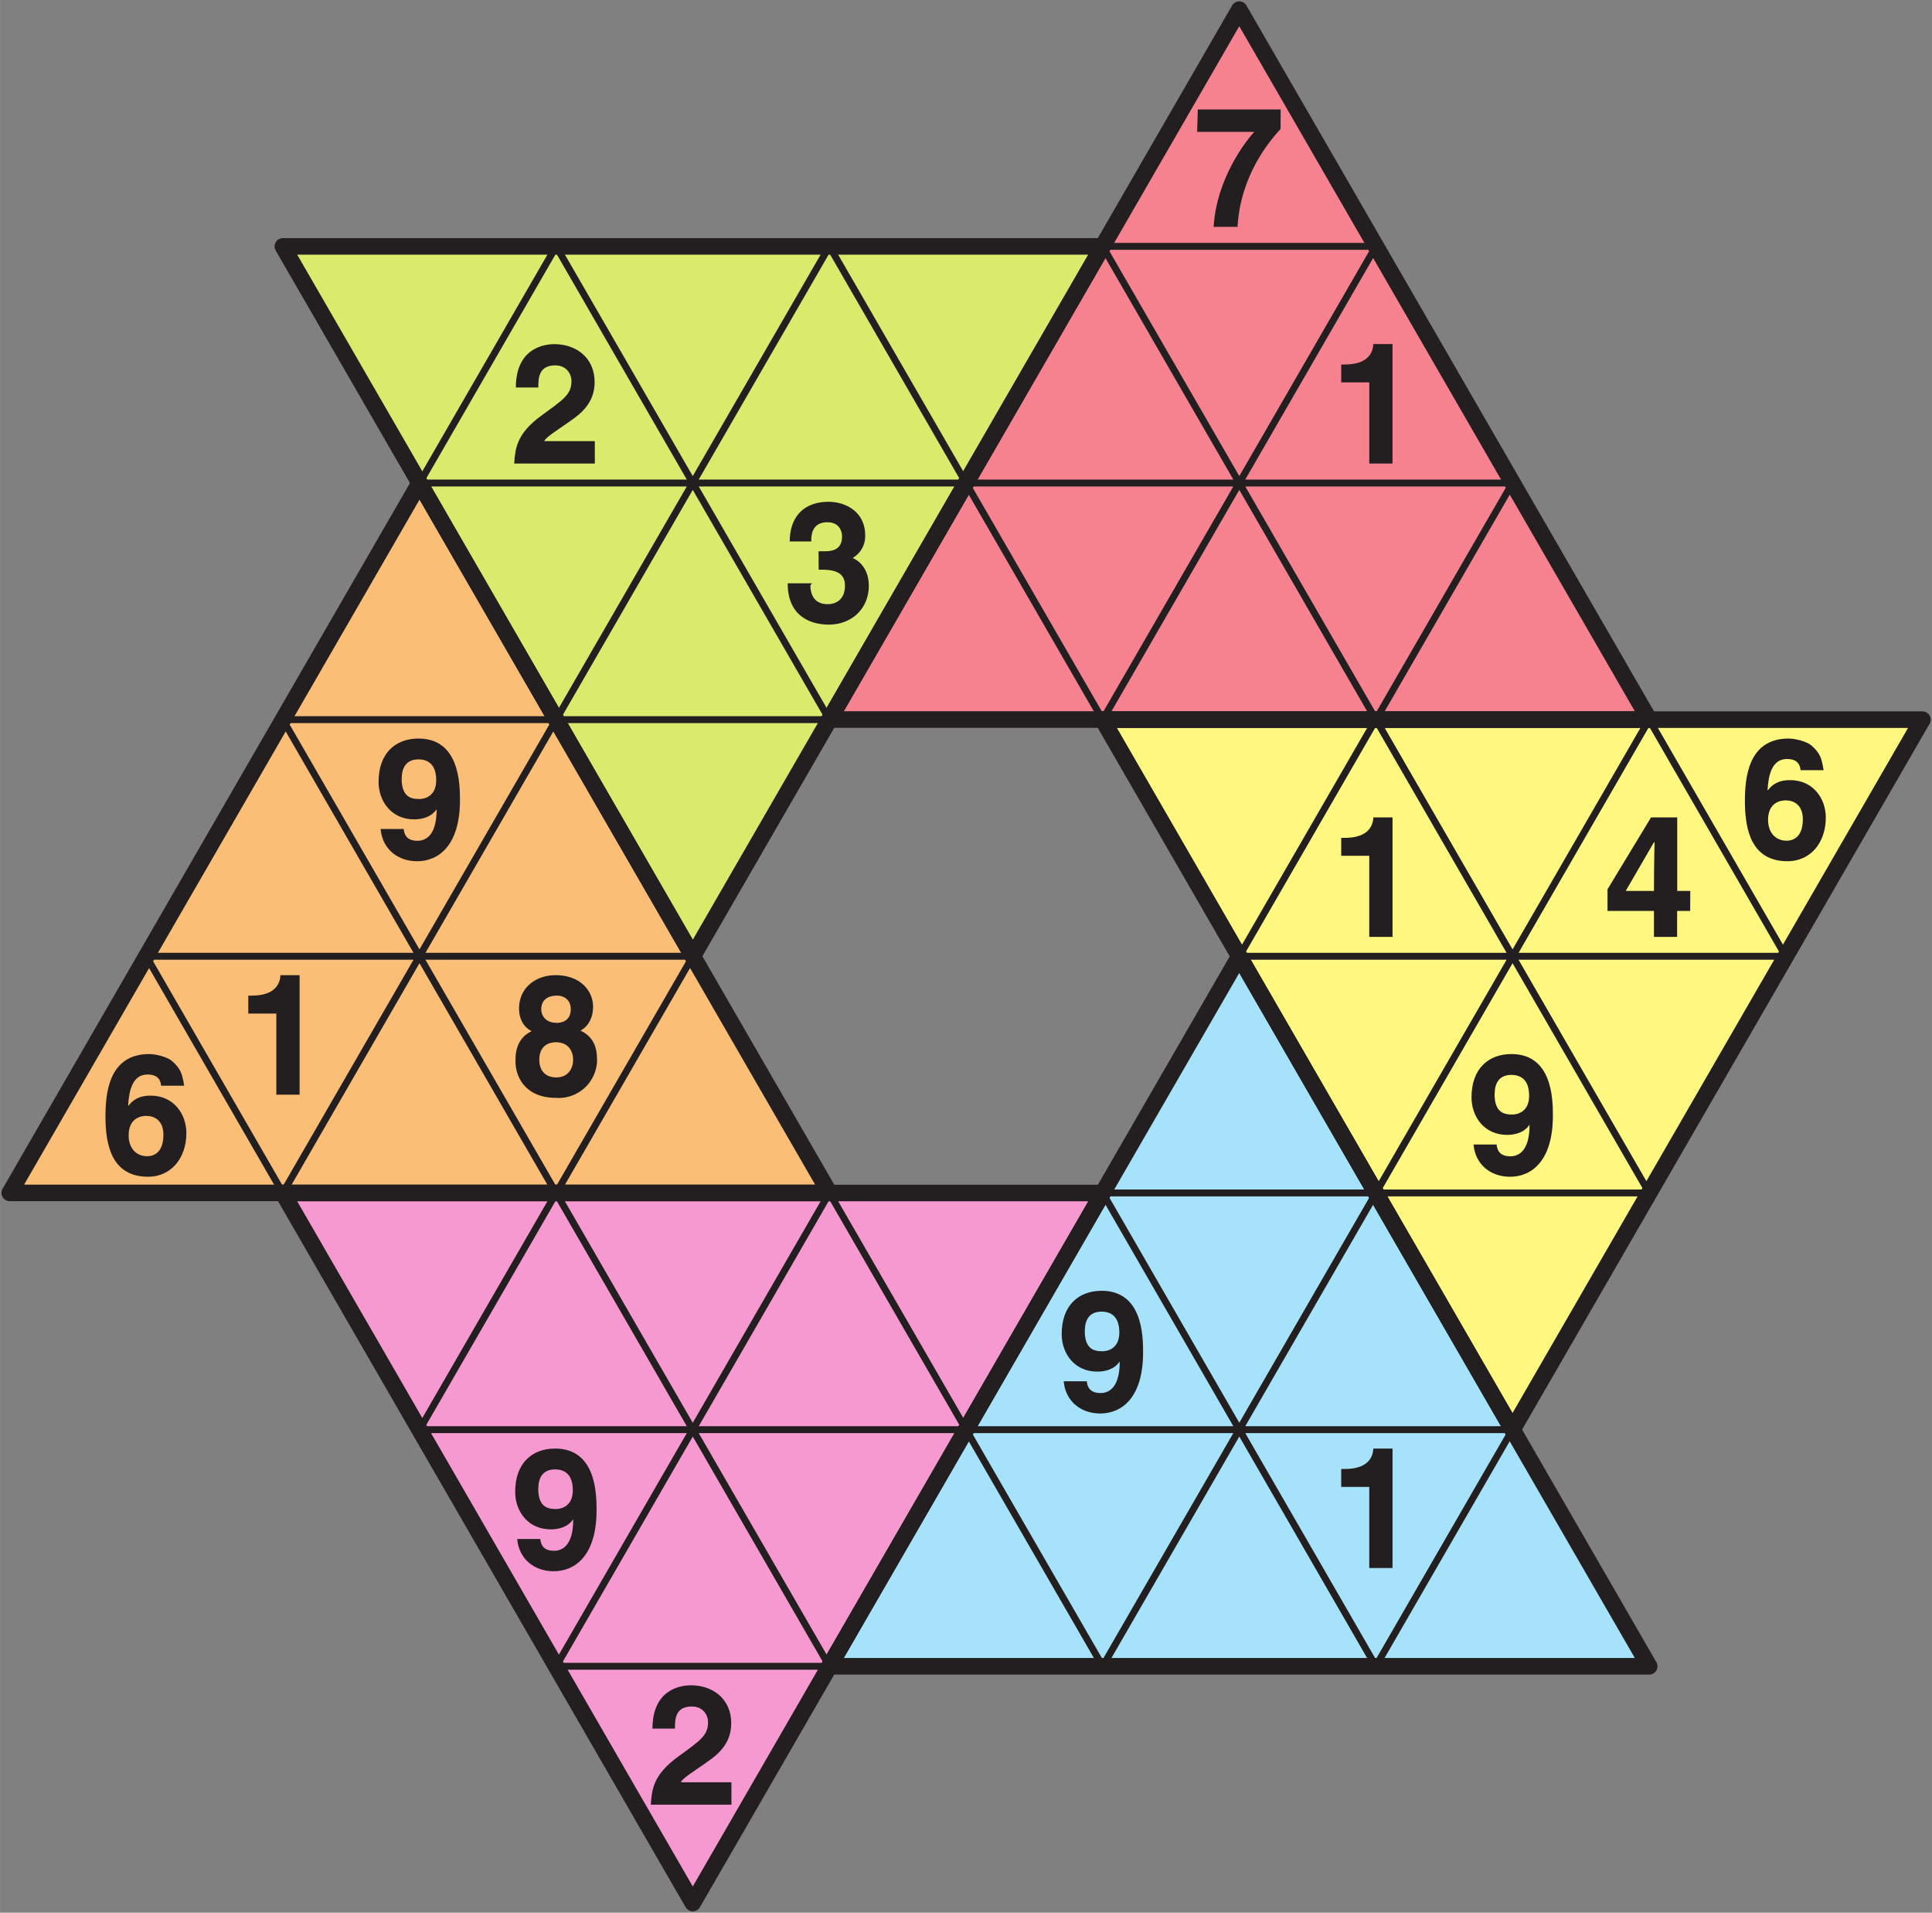 <svg xmlns="http://www.w3.org/2000/svg" xmlns:xlink="http://www.w3.org/1999/xlink" width="264.57" height="261.88" viewBox="0 0 198.425 196.411"><rect x="0" y="0" width="198.425" height="196.411" fill="#808080" stroke="none"/><defs><symbol overflow="visible" id="a"><path d="M8.98-12.06H.47L.4-9.76h5.87c-.87.93-3.9 4.84-4.17 9.76h2.45c.3-5.3 3.27-8.8 4.42-10.06zm0 0"/></symbol><symbol overflow="visible" id="b"><path d="M2.9-7.9c0-.88.05-2.18 1.73-2.18 1.15 0 1.67.85 1.67 1.64 0 1.36-.88 1.9-3.05 3.49C.62-3.05.53-1.5.42 0H8.7v-2.3h-5.2c.23-.45 1.07-.93 2.67-2.06 1.17-.8 2.51-1.92 2.51-4 0-2.45-1.83-3.9-4.14-3.9-1.08 0-3.95.43-3.95 4.45h2.3zm0 0"/></symbol><symbol overflow="visible" id="c"><path d="M1.17-8.33h2.88V0h2.39v-12.27H4.47c-.05 1-.66 2.1-2.95 2.1h-.35zm0 0"/></symbol><symbol overflow="visible" id="d"><path d="M3.63-5.3c1.1 0 2.7-.01 2.7 1.64 0 1.35-.83 1.9-1.78 1.9-1.61 0-1.77-1.36-1.77-1.94l.16-.2H.45C.45-.01 3.52.34 4.65.34c2.44 0 4.13-1.7 4.13-3.99 0-2.06-1.39-2.8-1.83-2.9v.14A2.6 2.6 0 0 0 8.41-8.8c0-2.54-2.13-3.47-3.75-3.47-2.72 0-4 1.72-4 4.07h2.21c0-.52 0-1.97 1.65-1.97 1.3 0 1.51 1.01 1.51 1.45 0 1.58-1.31 1.53-2.03 1.53h-.38zm0 0"/></symbol><symbol overflow="visible" id="e"><path d="M2.9-8.17c0-1.74 1.1-1.96 1.7-1.96 1.24 0 1.84.77 1.84 2.15 0 1.43-.92 1.92-1.77 1.92-.89 0-1.78-.28-1.78-2.11zM.74-2.87C.95-.96 2.44.33 4.48.33c2.2 0 4.4-1.61 4.4-6.28 0-1.7-.07-6.32-4.26-6.32-2.35 0-4.1 1.49-4.1 4.44 0 2.03 1.34 3.86 3.65 3.86.81 0 1.75-.22 2.3-1.03l.01.03c0 2.47-.98 3.2-1.96 3.2-.74 0-1.27-.26-1.41-1.09v-.12H.73zm0 0"/></symbol><symbol overflow="visible" id="f"><path d="M2.22-4.55l3-5.17h.06c0 .3-.06 2.19-.06 5H2.3zm6.73-.17H7.61v-7.55H4.92L.45-4.89v2.22h4.77V0H7.6v-2.67h1.34zm0 0"/></symbol><symbol overflow="visible" id="g"><path d="M8.6-9.1c-.2-1.28-.44-1.71-1.12-2.35-.59-.6-1.96-.82-2.46-.82-4.2 0-4.49 4.13-4.49 6.43 0 3.01.7 6.17 4.38 6.17 2.32 0 3.93-1.86 3.93-4.5C8.84-5.97 7.66-8 5.16-8c-1.35 0-1.94.6-2.27 1.05L2.86-7c.08-1.48.44-3.17 1.98-3.17.9 0 1.33.39 1.41 1.15h2.36zM6.48-3.98c0 1.64-.8 2.2-1.67 2.2-1.14 0-1.9-.84-1.9-2.14 0-1.51.93-2 1.83-2 .75 0 1.74.41 1.74 1.94zm0 0"/></symbol><symbol overflow="visible" id="h"><path d="M4.75-7.38c-1.03 0-1.55-.67-1.55-1.39 0-.87.57-1.4 1.63-1.4.76 0 1.4.48 1.4 1.4 0 .88-.54 1.4-1.48 1.4zm4.17 3.7c0-1.55-.65-2.4-1.69-2.9.85-.45 1.29-1.4 1.29-2.44 0-1.67-1.33-3.25-3.85-3.25-2.1 0-3.75 1.35-3.75 3.41 0 1.13.5 1.95 1.3 2.34C.55-5.75.55-4.05.55-3.44.55-1.78 1.6.33 4.73.33a3.94 3.94 0 0 0 4.2-4zm-2.45.1c0 .85-.49 1.81-1.72 1.81C3.65-1.77 3-2.44 3-3.59c0-1.32.83-1.79 1.7-1.79 1.33 0 1.77.96 1.77 1.8zm0 0"/></symbol><clipPath id="i"><path d="M112 73h86.43v75H112zm0 0"/></clipPath><clipPath id="j"><path d="M28 121h87v75.41H28zm0 0"/></clipPath></defs><path d="M127.28.99l42.1 72.9h-84.2zm0 0" fill="#f68290"/><path d="M197.44 73.9l-42.1 72.91-42.1-72.91zm0 0" fill="#fff880"/><path d="M169.38 171.11h-84.2l42.1-72.9zm0 0" fill="#a6e2f9"/><path d="M71.15 195.42l-42.1-72.91h84.2zm0 0" fill="#f799d1"/><path d="M1 122.5l42.09-72.9 42.1 72.9zm0 0" fill="#fabe76"/><path d="M29.05 25.3h84.2l-42.1 72.9zm0 0" fill="#d9eb6c"/><use xlink:href="#a" x="122.55" y="23.3" fill="#231f20"/><use xlink:href="#b" x="52.39" y="47.6" fill="#231f20"/><use xlink:href="#c" x="136.58" y="47.6" fill="#231f20"/><use xlink:href="#d" x="80.45" y="63.8" fill="#231f20"/><use xlink:href="#e" x="38.36" y="88.11" fill="#231f20"/><use xlink:href="#c" x="136.58" y="96.21" fill="#231f20"/><use xlink:href="#f" x="164.65" y="96.21" fill="#231f20"/><use xlink:href="#g" x="178.68" y="88.11" fill="#231f20"/><use xlink:href="#g" x="10.3" y="120.51" fill="#231f20"/><use xlink:href="#c" x="24.33" y="112.41" fill="#231f20"/><use xlink:href="#h" x="52.39" y="112.41" fill="#231f20"/><use xlink:href="#e" x="150.61" y="120.51" fill="#231f20"/><use xlink:href="#e" x="108.52" y="144.82" fill="#231f20"/><use xlink:href="#e" x="52.39" y="161.02" fill="#231f20"/><use xlink:href="#c" x="136.58" y="161.02" fill="#231f20"/><use xlink:href="#b" x="66.42" y="185.32" fill="#231f20"/><path d="M29.05 25.3h112.26M43.09 49.6h112.25M29.05 73.9h168.39M15.02 98.2h56.13M127.28 98.2h56.13M1 122.5h168.38M43.09 146.81h112.25M57.12 171.11h112.26M1 122.5l56.12-97.2M29.05 122.5l56.13-97.2M43.09 146.81L127.28 1M57.12 171.11l28.06-48.6M113.25 73.9l28.06-48.6M71.15 195.42L155.34 49.6M113.25 171.11l56.13-97.21M141.3 171.11l56.14-97.21M127.28.99L183.4 98.2M113.25 25.3l56.13 97.2M85.18 25.3l84.2 145.81M57.12 25.3l28.06 48.6M113.25 122.5l28.06 48.61M29.05 25.3l84.2 145.81M29.05 73.9l56.13 97.21M15.02 98.2l56.13 97.22" fill="none" stroke-width=".709" stroke-linecap="round" stroke-linejoin="round" stroke="#231f20" stroke-miterlimit="10"/><path d="M127.28.99l42.1 72.9h-84.2zm0 0" fill="none" stroke-width="1.701" stroke-linecap="round" stroke-linejoin="round" stroke="#231f20" stroke-miterlimit="10"/><g clip-path="url(#i)"><path d="M197.44 73.9l-42.1 72.91-42.1-72.91zm0 0" fill="none" stroke-width="1.701" stroke-linecap="round" stroke-linejoin="round" stroke="#231f20" stroke-miterlimit="10"/></g><path d="M169.38 171.11h-84.2l42.1-72.9zm0 0" fill="none" stroke-width="1.701" stroke-linecap="round" stroke-linejoin="round" stroke="#231f20" stroke-miterlimit="10"/><g clip-path="url(#j)"><path d="M71.15 195.42l-42.1-72.91h84.2zm0 0" fill="none" stroke-width="1.701" stroke-linecap="round" stroke-linejoin="round" stroke="#231f20" stroke-miterlimit="10"/></g><path d="M1 122.5l42.09-72.9 42.1 72.9zm0 0" fill="none" stroke-width="1.701" stroke-linecap="round" stroke-linejoin="round" stroke="#231f20" stroke-miterlimit="10"/><path d="M29.05 25.3h84.2l-42.1 72.9zm0 0" fill="none" stroke-width="1.701" stroke-linecap="round" stroke-linejoin="round" stroke="#231f20" stroke-miterlimit="10"/></svg>
